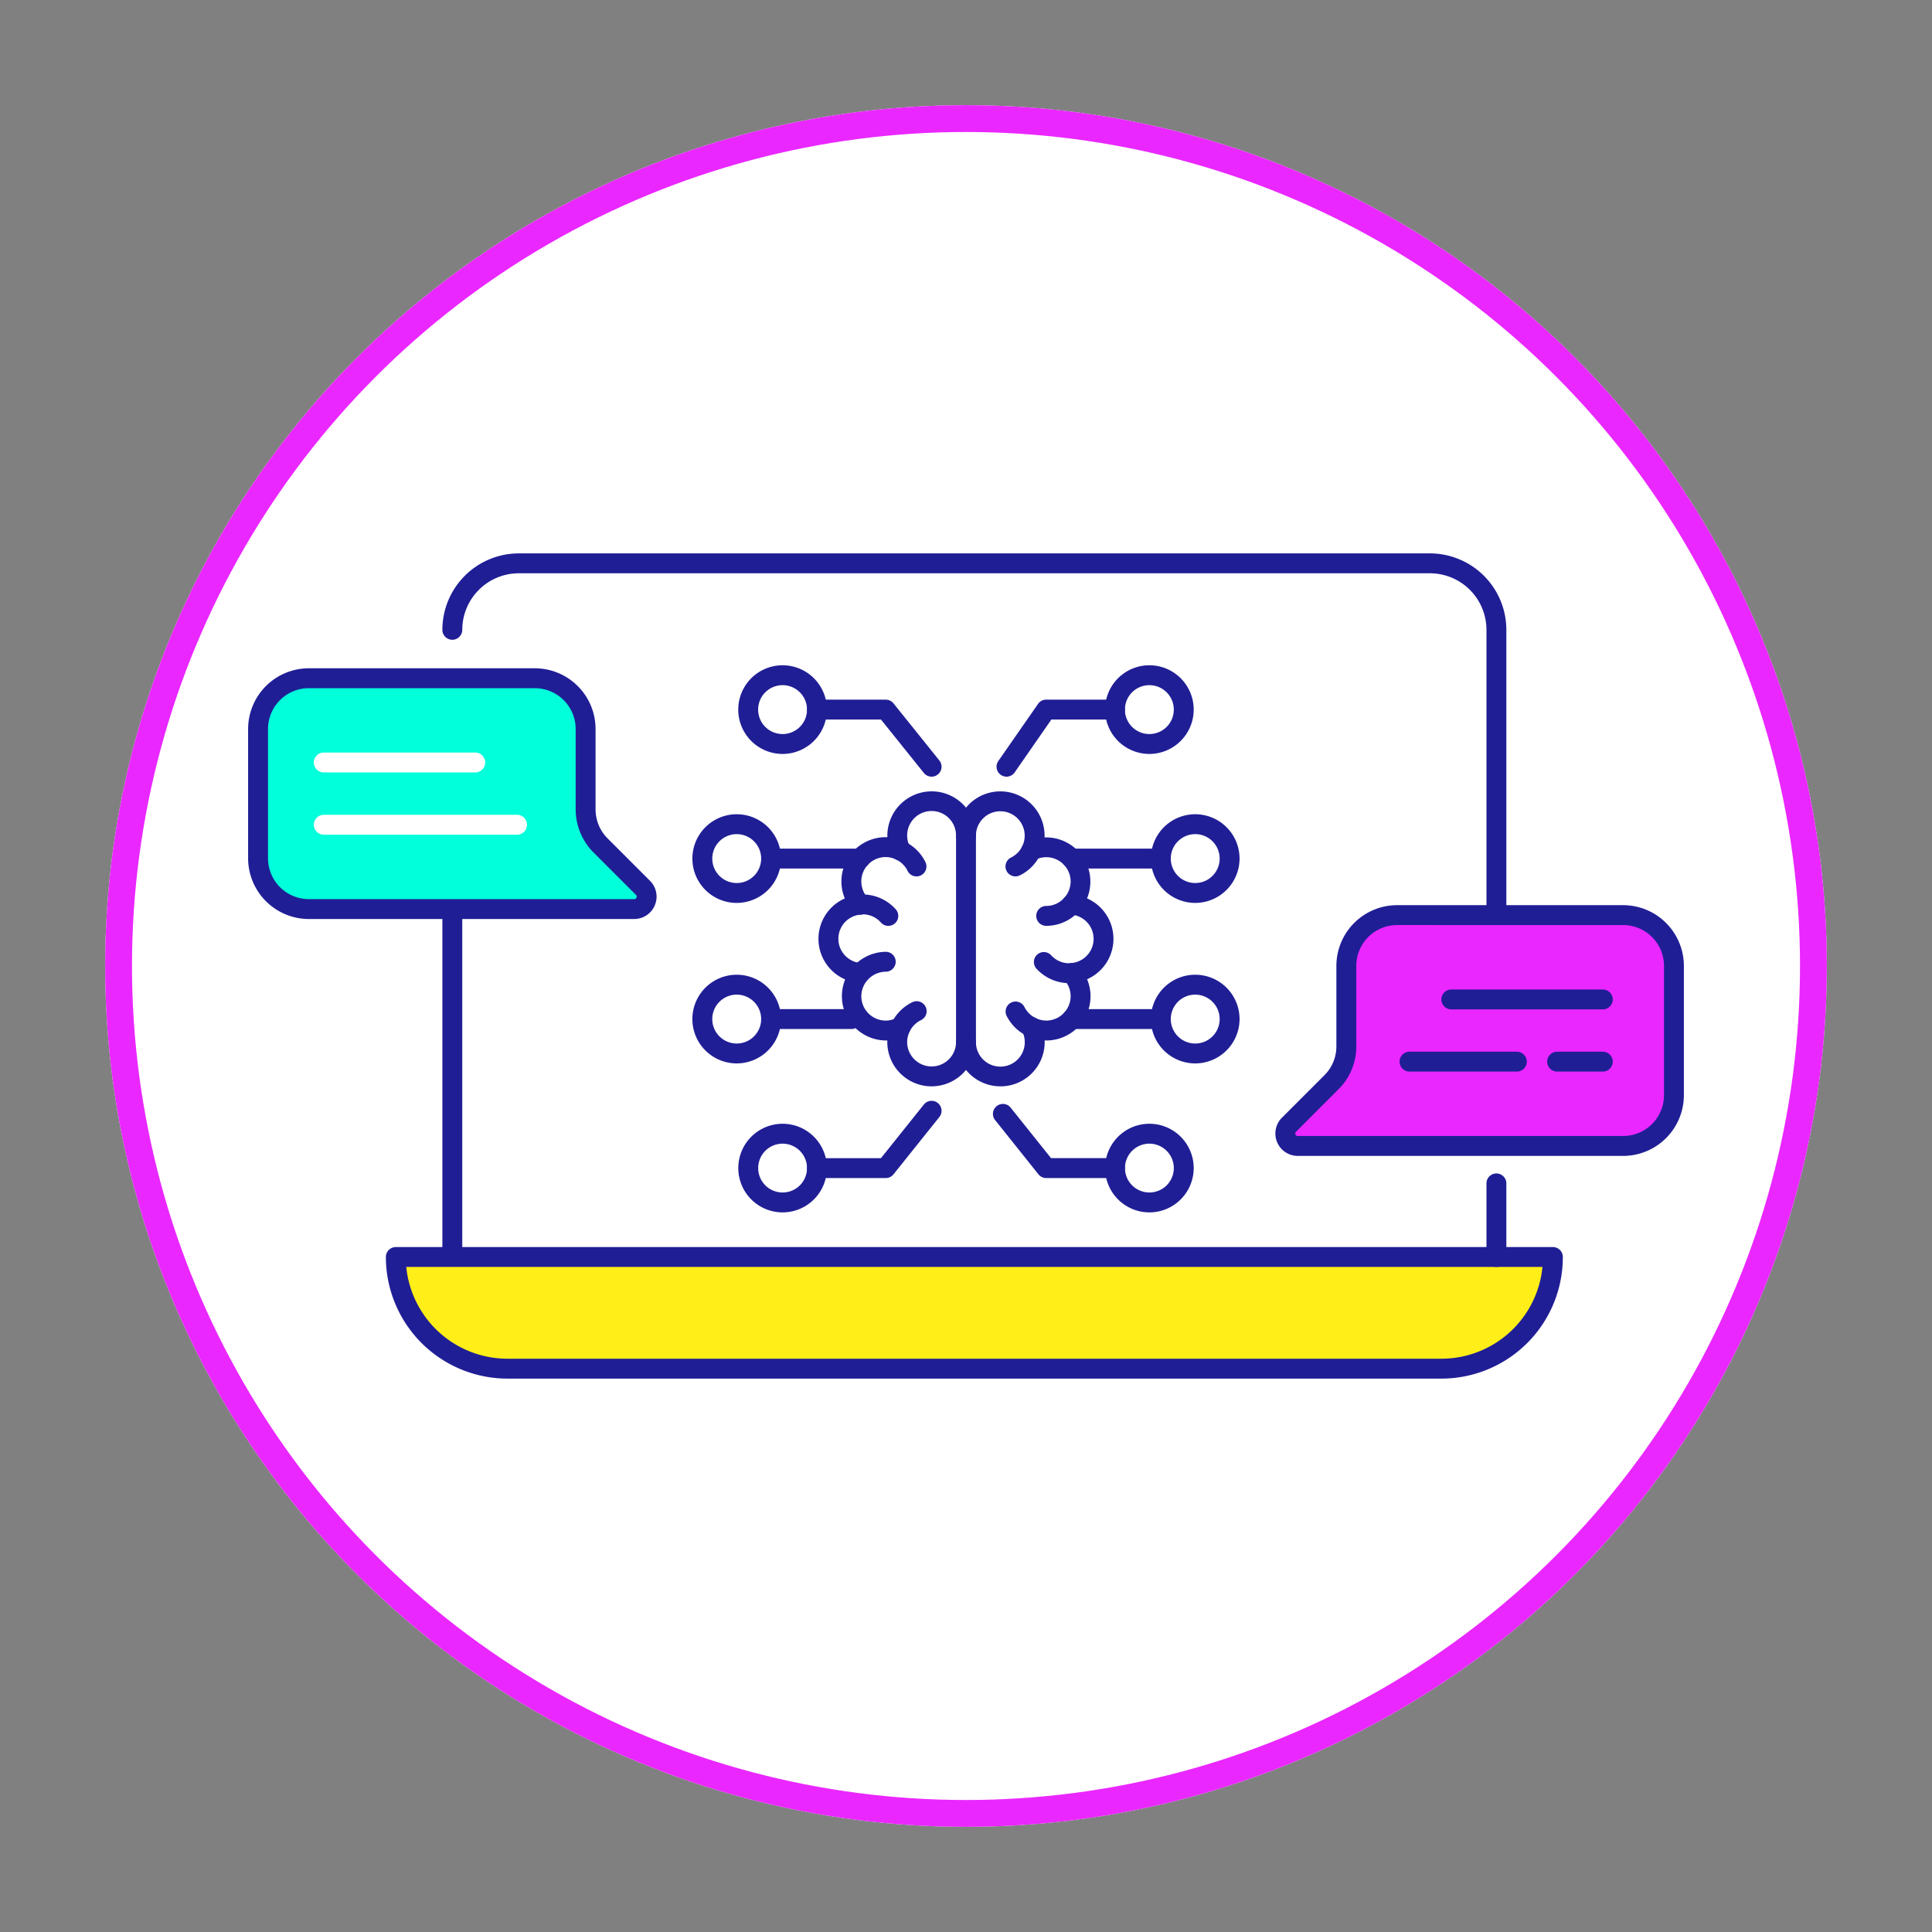 <svg xmlns="http://www.w3.org/2000/svg" xmlns:xlink="http://www.w3.org/1999/xlink" width="360" height="360" viewBox="0 0 360 360">
  <rect x="0" y="0" width="360" height="360" fill="#808080" stroke="none"/>
  <defs>
    <clipPath id="clip-path">
      <rect id="Rechteck_42853" data-name="Rechteck 42853" width="267.535" height="153.768" fill="none"/>
    </clipPath>
    <clipPath id="clip-p_Illustration_b">
      <rect width="360" height="360"/>
    </clipPath>
  </defs>
  <g id="p_Illustration_b" clip-path="url(#clip-p_Illustration_b)">
    <g id="Gruppe_105485" data-name="Gruppe 105485" transform="translate(19.594 19.595)">
      <g id="Ellipse_1" data-name="Ellipse 1" transform="translate(0 0)" fill="#fff" stroke="#ea27ff" stroke-width="5">
        <ellipse cx="160.406" cy="160.405" rx="160.406" ry="160.405" stroke="none"/>
        <ellipse cx="160.406" cy="160.405" rx="157.906" ry="157.905" fill="none"/>
      </g>
    </g>
    <g id="Gruppe_105498" data-name="Gruppe 105498" transform="translate(46.232 103.116)">
      <g id="Gruppe_105497" data-name="Gruppe 105497" clip-path="url(#clip-path)">
        <path id="Pfad_374508" data-name="Pfad 374508" d="M237.128,136.645H66.632a12.739,12.739,0,0,1-12.739-12.74V15.365A12.74,12.74,0,0,1,66.632,2.625h170.5a12.74,12.74,0,0,1,12.74,12.74V123.906a12.74,12.74,0,0,1-12.74,12.74" transform="translate(-15.842 -0.772)" fill="#fff"/>
        <path id="Pfad_374509" data-name="Pfad 374509" d="M74.35,72.009a2.315,2.315,0,0,1-1.631,3.952H12.083a9.465,9.465,0,0,1-9.458-9.467V42.4a9.456,9.456,0,0,1,9.458-9.457H54.2A9.456,9.456,0,0,1,63.659,42.4v15a9.465,9.465,0,0,0,2.777,6.69Z" transform="translate(-0.772 -9.685)" fill="#00ffda"/>
        <path id="Pfad_374510" data-name="Pfad 374510" d="M346.144,104.922v24.1a9.465,9.465,0,0,1-9.466,9.458H276.042a2.315,2.315,0,0,1-1.632-3.952l7.913-7.913a9.45,9.45,0,0,0,2.778-6.69v-15a9.455,9.455,0,0,1,9.457-9.457h42.121a9.464,9.464,0,0,1,9.466,9.457" transform="translate(-80.463 -28.062)" fill="#ea27ff"/>
        <path id="Pfad_374511" data-name="Pfad 374511" d="M213.942,185.692h40.644A20.787,20.787,0,0,1,233.808,206.5H59.764a20.8,20.8,0,0,1-20.778-20.808Z" transform="translate(-11.46 -54.585)" fill="#ffee17"/>
        <path id="Pfad_374512" data-name="Pfad 374512" d="M233.036,207.581H58.992A22.672,22.672,0,0,1,36.36,184.92a1.853,1.853,0,0,1,1.853-1.853h215.6a1.853,1.853,0,0,1,1.853,1.853,22.639,22.639,0,0,1-22.632,22.661M40.156,186.774a18.962,18.962,0,0,0,18.835,17.1H233.036a18.933,18.933,0,0,0,18.837-17.1Z" transform="translate(-10.688 -53.813)" fill="#201e95"/>
        <path id="Pfad_374513" data-name="Pfad 374513" d="M247.671,68.178a1.853,1.853,0,0,1-1.853-1.853V14.242A10.548,10.548,0,0,0,235.282,3.707H65.51A10.548,10.548,0,0,0,54.974,14.242a1.853,1.853,0,0,1-3.707,0A14.259,14.259,0,0,1,65.51,0H235.282a14.258,14.258,0,0,1,14.242,14.242V66.325a1.853,1.853,0,0,1-1.853,1.853" transform="translate(-15.07)" fill="#201e95"/>
        <path id="Pfad_374514" data-name="Pfad 374514" d="M328.669,181.066a1.853,1.853,0,0,1-1.853-1.853V165.5a1.853,1.853,0,0,1,3.707,0v13.71a1.853,1.853,0,0,1-1.853,1.853" transform="translate(-96.068 -48.105)" fill="#201e95"/>
        <path id="Pfad_374515" data-name="Pfad 374515" d="M53.121,158.486a1.853,1.853,0,0,1-1.853-1.853V94.9a1.853,1.853,0,1,1,3.707,0v61.734a1.853,1.853,0,0,1-1.853,1.853" transform="translate(-15.07 -27.351)" fill="#201e95"/>
        <path id="Pfad_374516" data-name="Pfad 374516" d="M335.907,139.56H275.271a4.168,4.168,0,0,1-2.941-7.116l7.913-7.913a7.56,7.56,0,0,0,2.233-5.379v-15A11.324,11.324,0,0,1,293.787,92.84h42.12a11.328,11.328,0,0,1,11.32,11.311v24.1a11.328,11.328,0,0,1-11.32,11.31m-42.12-43.013a7.613,7.613,0,0,0-7.6,7.6v15a11.241,11.241,0,0,1-3.319,8l-7.913,7.913a.43.43,0,0,0-.1.506.422.422,0,0,0,.42.282h60.636a7.617,7.617,0,0,0,7.613-7.6v-24.1a7.617,7.617,0,0,0-7.613-7.6Z" transform="translate(-79.693 -27.291)" fill="#201e95"/>
        <path id="Pfad_374517" data-name="Pfad 374517" d="M71.946,77.043H11.311A11.328,11.328,0,0,1,0,65.723V41.634A11.324,11.324,0,0,1,11.311,30.323H53.43A11.325,11.325,0,0,1,64.742,41.634v15a7.666,7.666,0,0,0,2.233,5.379l7.913,7.913a4.168,4.168,0,0,1-2.942,7.116M11.311,34.03a7.613,7.613,0,0,0-7.6,7.6V65.723a7.618,7.618,0,0,0,7.6,7.613H71.946a.423.423,0,0,0,.421-.282.429.429,0,0,0-.1-.506l-7.913-7.913a11.4,11.4,0,0,1-3.319-8v-15a7.613,7.613,0,0,0-7.6-7.6Z" transform="translate(0 -8.914)" fill="#201e95"/>
        <path id="Pfad_374518" data-name="Pfad 374518" d="M160.134,89.329a1.849,1.849,0,0,1-1.368-.6,8.243,8.243,0,0,1,6.076-13.834,8.124,8.124,0,0,1,3.627.872,8.243,8.243,0,0,1,3.767,3.77,1.853,1.853,0,0,1-3.33,1.627,4.531,4.531,0,0,0-2.071-2.072,4.479,4.479,0,0,0-1.992-.491,4.537,4.537,0,0,0-3.342,7.625,1.853,1.853,0,0,1-1.367,3.1" transform="translate(-46.027 -22.015)" fill="#201e95"/>
        <path id="Pfad_374519" data-name="Pfad 374519" d="M158.357,106.5c-.044,0-.087,0-.131,0a8.231,8.231,0,0,1,.006-16.428,3.39,3.39,0,0,1,.561-.053,8.272,8.272,0,0,1,6.076,2.7,1.853,1.853,0,1,1-2.733,2.5,4.5,4.5,0,0,0-3.289-1.5c-.15.023-.257.037-.367.044a4.524,4.524,0,0,0,.007,9.031,1.854,1.854,0,0,1-.128,3.7" transform="translate(-44.249 -26.462)" fill="#201e95"/>
        <path id="Pfad_374520" data-name="Pfad 374520" d="M164.842,121.671a8.262,8.262,0,0,1,0-16.523,1.853,1.853,0,0,1,0,3.707,4.613,4.613,0,0,0-4.555,4.555,4.56,4.56,0,0,0,4.555,4.555,4.463,4.463,0,0,0,1.985-.487,1.853,1.853,0,0,1,1.642,3.323,8.132,8.132,0,0,1-3.627.871" transform="translate(-46.027 -30.909)" fill="#201e95"/>
        <path id="Pfad_374521" data-name="Pfad 374521" d="M171.207,75.726a1.853,1.853,0,0,1-1.666-1.04,8.253,8.253,0,1,1,15.665-3.629,1.853,1.853,0,1,1-3.707,0,4.555,4.555,0,1,0-8.629,2,1.854,1.854,0,0,1-1.663,2.667" transform="translate(-49.585 -18.462)" fill="#201e95"/>
        <path id="Pfad_374522" data-name="Pfad 374522" d="M176.944,134.055a8.247,8.247,0,0,1-3.629-15.656,1.854,1.854,0,1,1,1.627,3.331,4.581,4.581,0,0,0-2.553,4.063,4.555,4.555,0,0,0,9.11,0,1.853,1.853,0,1,1,3.707,0,8.271,8.271,0,0,1-8.261,8.261" transform="translate(-49.585 -34.748)" fill="#201e95"/>
        <path id="Pfad_374523" data-name="Pfad 374523" d="M207.467,122.544a8.132,8.132,0,0,1-3.627-.871,8.27,8.27,0,0,1-3.765-3.755,1.854,1.854,0,0,1,3.325-1.638,4.547,4.547,0,0,0,2.074,2.067,4.47,4.47,0,0,0,1.992.491,4.56,4.56,0,0,0,4.555-4.555,4.5,4.5,0,0,0-1.208-3.054,1.854,1.854,0,0,1,2.724-2.515,8.236,8.236,0,0,1-6.071,13.83" transform="translate(-58.757 -31.782)" fill="#201e95"/>
        <path id="Pfad_374524" data-name="Pfad 374524" d="M213.943,106.564a8.3,8.3,0,0,1-6.071-2.683,1.853,1.853,0,0,1,2.723-2.516,4.524,4.524,0,0,0,3.348,1.492l.04-.007c.091-.011.181-.022.275-.028a4.524,4.524,0,0,0,0-9.031,1.853,1.853,0,0,1,.248-3.7,8.231,8.231,0,0,1,.006,16.427l-.074.008a3.917,3.917,0,0,1-.492.035" transform="translate(-60.96 -26.482)" fill="#201e95"/>
        <path id="Pfad_374525" data-name="Pfad 374525" d="M208.684,91.425a1.853,1.853,0,1,1,0-3.707,4.493,4.493,0,0,0,3.342-1.486,4.548,4.548,0,0,0,1.213-3.069A4.538,4.538,0,0,0,206.7,79.1a1.853,1.853,0,1,1-1.642-3.323,8.243,8.243,0,1,1,3.627,15.652" transform="translate(-59.974 -22.023)" fill="#201e95"/>
        <path id="Pfad_374526" data-name="Pfad 374526" d="M195.087,117.769a8.267,8.267,0,0,1-8.252-8.261V71.057a8.249,8.249,0,1,1,11.892,7.4,1.853,1.853,0,1,1-1.648-3.321,4.586,4.586,0,0,0,2.086-2.086,4.542,4.542,0,1,0-8.623-1.992v38.45a4.55,4.55,0,1,0,8.618-2,1.853,1.853,0,1,1,3.33-1.627,8.232,8.232,0,0,1-7.4,11.891" transform="translate(-54.921 -18.462)" fill="#201e95"/>
        <path id="Pfad_374527" data-name="Pfad 374527" d="M234.413,46.049a8.261,8.261,0,1,1,8.262-8.261,8.271,8.271,0,0,1-8.262,8.261m0-12.816a4.555,4.555,0,1,0,4.555,4.555,4.56,4.56,0,0,0-4.555-4.555" transform="translate(-66.478 -8.679)" fill="#201e95"/>
        <path id="Pfad_374528" data-name="Pfad 374528" d="M234.413,167.043a8.257,8.257,0,1,1,8.262-8.252,8.266,8.266,0,0,1-8.262,8.252m0-12.807a4.55,4.55,0,1,0,4.555,4.555,4.56,4.56,0,0,0-4.555-4.555" transform="translate(-66.478 -44.248)" fill="#201e95"/>
        <path id="Pfad_374529" data-name="Pfad 374529" d="M246.515,127.723a8.262,8.262,0,1,1,8.261-8.262,8.272,8.272,0,0,1-8.261,8.262m0-12.817a4.555,4.555,0,1,0,4.555,4.555,4.56,4.56,0,0,0-4.555-4.555" transform="translate(-70.035 -32.687)" fill="#201e95"/>
        <path id="Pfad_374530" data-name="Pfad 374530" d="M246.515,85.366a8.261,8.261,0,1,1,8.261-8.261,8.271,8.271,0,0,1-8.261,8.261m0-12.816A4.555,4.555,0,1,0,251.07,77.1a4.56,4.56,0,0,0-4.555-4.555" transform="translate(-70.035 -20.237)" fill="#201e95"/>
        <path id="Pfad_374531" data-name="Pfad 374531" d="M137.613,46.049a8.261,8.261,0,1,1,8.262-8.261,8.271,8.271,0,0,1-8.262,8.261m0-12.816a4.555,4.555,0,1,0,4.555,4.555,4.56,4.56,0,0,0-4.555-4.555" transform="translate(-38.023 -8.679)" fill="#201e95"/>
        <path id="Pfad_374532" data-name="Pfad 374532" d="M137.613,167.043a8.257,8.257,0,1,1,8.262-8.252,8.266,8.266,0,0,1-8.262,8.252m0-12.807a4.55,4.55,0,1,0,4.555,4.555,4.56,4.56,0,0,0-4.555-4.555" transform="translate(-38.023 -44.248)" fill="#201e95"/>
        <path id="Pfad_374533" data-name="Pfad 374533" d="M125.511,127.723a8.262,8.262,0,1,1,8.261-8.262,8.271,8.271,0,0,1-8.261,8.262m0-12.817a4.555,4.555,0,1,0,4.555,4.555,4.56,4.56,0,0,0-4.555-4.555" transform="translate(-34.466 -32.687)" fill="#201e95"/>
        <path id="Pfad_374534" data-name="Pfad 374534" d="M125.511,85.366a8.261,8.261,0,1,1,8.261-8.261,8.271,8.271,0,0,1-8.261,8.261m0-12.816a4.555,4.555,0,1,0,4.555,4.555,4.56,4.56,0,0,0-4.555-4.555" transform="translate(-34.466 -20.237)" fill="#201e95"/>
        <path id="Pfad_374535" data-name="Pfad 374535" d="M162.175,158.866H149.358a1.853,1.853,0,0,1,0-3.707h11.925l7.988-9.985a1.853,1.853,0,0,1,2.895,2.315l-8.545,10.681a1.853,1.853,0,0,1-1.447.7" transform="translate(-43.36 -42.47)" fill="#201e95"/>
        <path id="Pfad_374536" data-name="Pfad 374536" d="M219.31,159.108H206.493a1.854,1.854,0,0,1-1.448-.7l-8.068-10.1a1.853,1.853,0,0,1,2.9-2.314l7.512,9.4H219.31a1.853,1.853,0,1,1,0,3.707" transform="translate(-57.783 -42.712)" fill="#201e95"/>
        <path id="Pfad_374537" data-name="Pfad 374537" d="M199.372,52.95a1.854,1.854,0,0,1-1.52-2.912l7.4-10.642a1.855,1.855,0,0,1,1.522-.8h12.817a1.853,1.853,0,1,1,0,3.707H207.741L200.9,52.155a1.852,1.852,0,0,1-1.524.8" transform="translate(-58.062 -11.347)" fill="#201e95"/>
        <path id="Pfad_374538" data-name="Pfad 374538" d="M170.72,52.95a1.85,1.85,0,0,1-1.446-.693l-7.988-9.949H149.357a1.853,1.853,0,0,1,0-3.707h12.816a1.854,1.854,0,0,1,1.445.693l8.545,10.642a1.853,1.853,0,0,1-1.444,3.014" transform="translate(-43.359 -11.347)" fill="#201e95"/>
        <path id="Pfad_374539" data-name="Pfad 374539" d="M233.2,81.626H216.6a1.853,1.853,0,0,1,0-3.707H233.2a1.853,1.853,0,1,1,0,3.707" transform="translate(-63.127 -22.905)" fill="#201e95"/>
        <path id="Pfad_374540" data-name="Pfad 374540" d="M233.2,123.982H216.618a1.853,1.853,0,1,1,0-3.707H233.2a1.853,1.853,0,0,1,0,3.707" transform="translate(-63.131 -35.355)" fill="#201e95"/>
        <path id="Pfad_374541" data-name="Pfad 374541" d="M153.84,81.626H137.256a1.853,1.853,0,1,1,0-3.707H153.84a1.853,1.853,0,0,1,0,3.707" transform="translate(-39.802 -22.905)" fill="#201e95"/>
        <path id="Pfad_374542" data-name="Pfad 374542" d="M152.209,123.982H137.256a1.853,1.853,0,1,1,0-3.707h14.953a1.853,1.853,0,0,1,0,3.707" transform="translate(-39.802 -35.355)" fill="#201e95"/>
        <path id="Pfad_374543" data-name="Pfad 374543" d="M47.42,56.267H19.194a1.853,1.853,0,1,1,0-3.707H47.42a1.853,1.853,0,1,1,0,3.707" transform="translate(-5.097 -15.45)" fill="#fff"/>
        <path id="Pfad_374544" data-name="Pfad 374544" d="M55.208,72.7H19.2a1.853,1.853,0,1,1,0-3.707H55.208a1.853,1.853,0,1,1,0,3.707" transform="translate(-5.098 -20.281)" fill="#fff"/>
        <path id="Pfad_374545" data-name="Pfad 374545" d="M345,118.8H316.774a1.853,1.853,0,0,1,0-3.707H345a1.853,1.853,0,0,1,0,3.707" transform="translate(-92.572 -33.831)" fill="#201e95"/>
        <path id="Pfad_374546" data-name="Pfad 374546" d="M325.737,135.217H305.745a1.853,1.853,0,0,1,0-3.707h19.992a1.853,1.853,0,1,1,0,3.707" transform="translate(-89.33 -38.658)" fill="#201e95"/>
        <path id="Pfad_374547" data-name="Pfad 374547" d="M353.21,135.217H344.7a1.853,1.853,0,0,1,0-3.707h8.506a1.853,1.853,0,0,1,0,3.707" transform="translate(-100.782 -38.658)" fill="#201e95"/>
      </g>
    </g>
  </g>
</svg>
